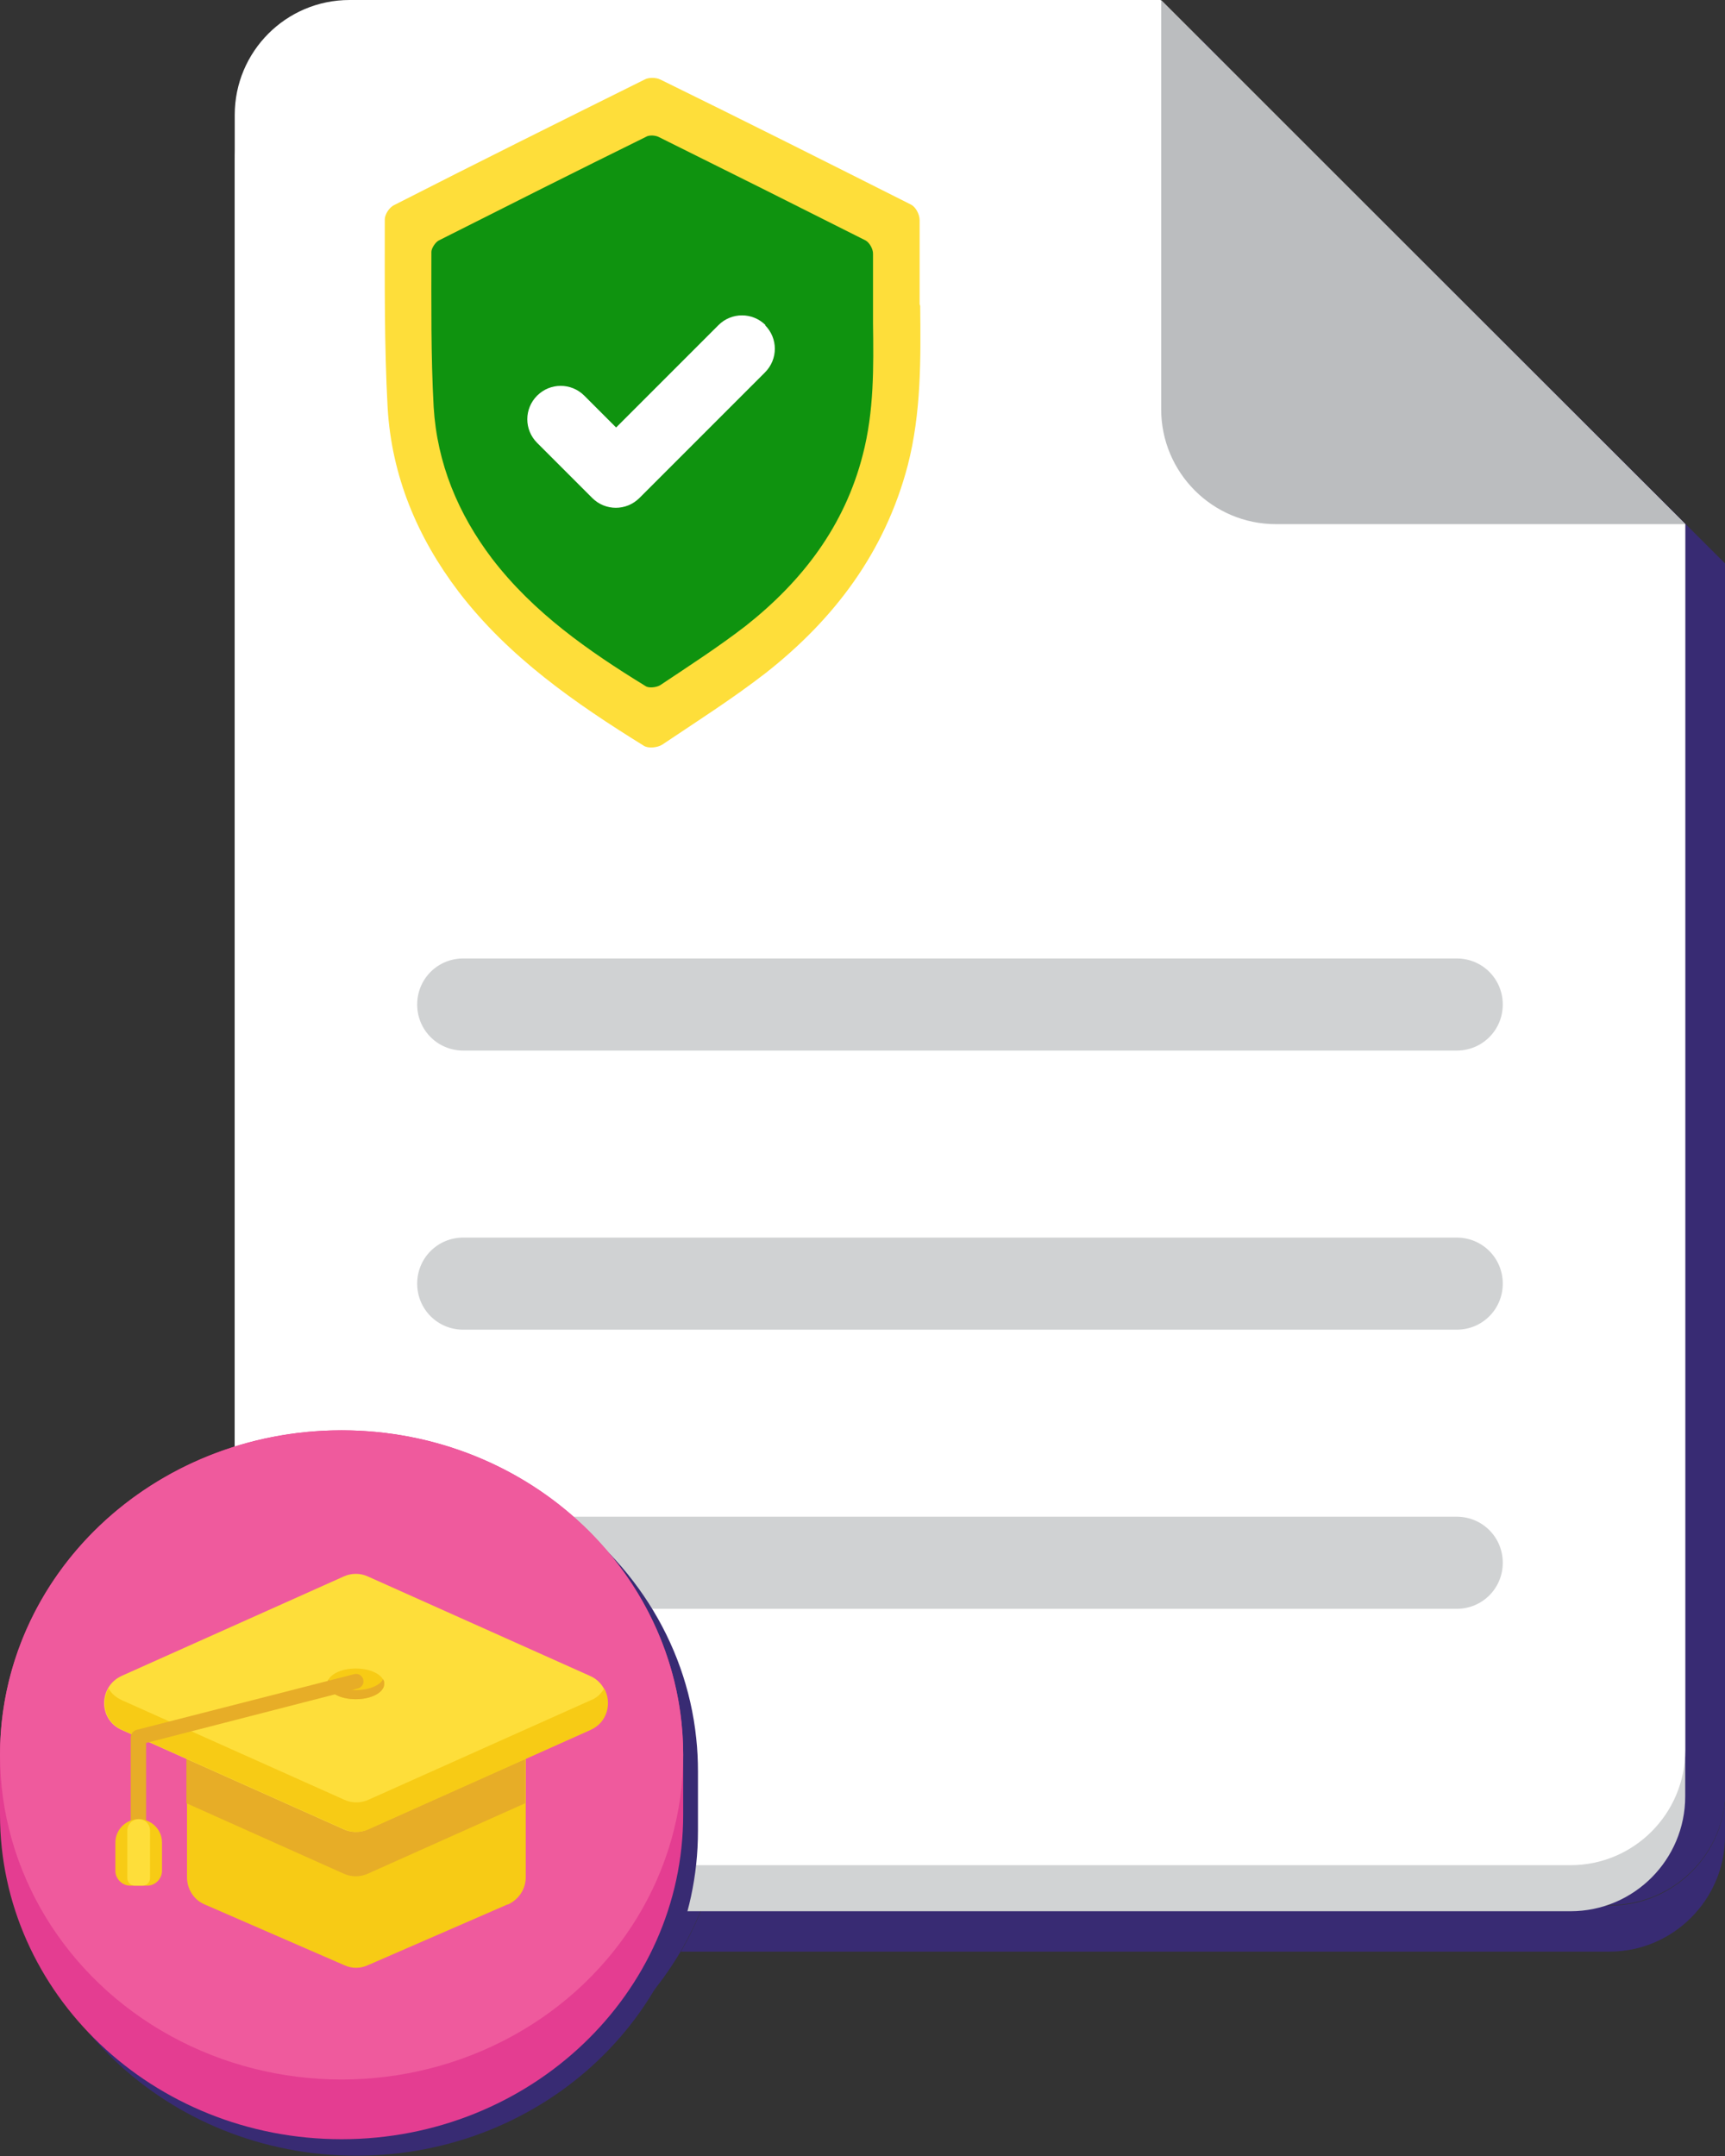 <?xml version="1.0" encoding="UTF-8"?>
<svg id="Layer_2" data-name="Layer 2" xmlns="http://www.w3.org/2000/svg" viewBox="0 0 30.35 37.93">
  <rect x="0" y="0" width="30.35" height="37.93" fill="#333333" stroke="none"/>
  <defs>
    <style>
      .cls-1 {
        fill: #f7cb15;
      }

      .cls-2 {
        fill: #ef5a9d;
      }

      .cls-3 {
        fill: #d1d3d4;
      }

      .cls-4 {
        fill: #0f930f;
      }

      .cls-5 {
        fill: #fede3a;
      }

      .cls-6 {
        fill: #bbbdbf;
      }

      .cls-7 {
        fill: #fff;
      }

      .cls-8 {
        fill: #d0d2d3;
      }

      .cls-9 {
        fill: #e7ad27;
      }

      .cls-10 {
        fill: #e43d91;
      }

      .cls-11 {
        fill: #382b73;
      }
    </style>
  </defs>
  <g id="Layer_1-2" data-name="Layer 1">
    <g>
      <g>
        <g>
          <path class="cls-11" d="M8.85,29c-.45,0-.81-.36-.81-.81s.36-.81.81-.81h1.95c.27.24.51.5.74.77,0,0,0,0,0,0,.24.26.45.54.63.84h-3.32Z"/>
          <path class="cls-11" d="M30.35,31.49v.81c0,1.11-.91,2.03-2.03,2.03H11.98c.15-.26.28-.53.39-.81.23-.6.36-1.26.36-1.94v1.04c0,.31-.03.6-.08.9h15.68c1.11,0,2.03-.9,2.03-2.03Z"/>
          <g>
            <path class="cls-11" d="M11.54,28.16c.24.26.45.54.63.84h-3.32c-.45,0-.81-.36-.81-.81s.36-.81.81-.81h1.95c.27.24.51.5.74.77,0,0,0,0,0,0Z"/>
            <path class="cls-11" d="M12.37,33.51c.23-.6.36-1.26.36-1.94v1.04c0,.31-.03.6-.08.9h-.28Z"/>
            <polygon class="cls-11" points="21.93 1.51 21.13 1.51 21.13 .7 21.93 1.51"/>
            <path class="cls-11" d="M12.17,29h-3.32c-.45,0-.81-.36-.81-.81s.36-.81.81-.81h1.95c.27.24.51.5.74.77,0,0,0,0,0,0,.24.26.45.54.63.84Z"/>
          </g>
          <polygon class="cls-11" points="21.93 1.51 21.13 1.51 21.13 .7 21.93 1.51"/>
        </g>
        <path class="cls-11" d="M21.93,1.51h-.81v-.81H6.85c-1.12,0-2.03.91-2.03,2.03v23.81c-.43.16-.83.36-1.21.6-1.44.93-2.44,2.42-2.62,4.15-.02.2-.03.39-.03.59v1.04c0,.1,0,.2,0,.29,0,0,0,.01,0,.01.74,2.35,3.03,4.05,5.75,4.05,2.27,0,4.24-1.19,5.27-2.95.15-.26.28-.53.39-.81.23-.6.36-1.26.36-1.94v1.04c0,.31-.03.6-.08.9h15.68c1.11,0,2.03-.9,2.03-2.03V9.92L21.93,1.51ZM8.85,29c-.45,0-.81-.36-.81-.81s.36-.81.81-.81h1.95c.27.24.51.5.74.77,0,0,0,0,0,0,.24.26.45.54.63.84h-3.32Z"/>
      </g>
      <g>
        <g>
          <g>
            <path class="cls-3" d="M21.23.81H6.15c-1.12,0-2.02.91-2.02,2.02v28.77c0,1.12.91,2.02,2.02,2.02h21.48c1.12,0,2.02-.91,2.02-2.02V9.22L21.23.81Z"/>
            <g>
              <path class="cls-7" d="M20.42,0H6.15c-1.12,0-2.02.91-2.02,2.02v28.77c0,1.12.91,2.02,2.02,2.02h21.48c1.12,0,2.02-.91,2.02-2.02V9.22L20.42,0Z"/>
              <g>
                <path class="cls-8" d="M25.62,18.48H8.15c-.45,0-.81-.36-.81-.81h0c0-.45.36-.81.81-.81h17.48c.45,0,.81.36.81.81h0c0,.45-.36.81-.81.81Z"/>
                <path class="cls-8" d="M25.62,23.39H8.15c-.45,0-.81-.36-.81-.81h0c0-.45.36-.81.81-.81h17.48c.45,0,.81.36.81.81h0c0,.45-.36.81-.81.81Z"/>
                <path class="cls-8" d="M25.62,28.3H8.15c-.45,0-.81-.36-.81-.81h0c0-.45.36-.81.81-.81h17.48c.45,0,.81.36.81.81h0c0,.45-.36.81-.81.81Z"/>
              </g>
            </g>
            <path class="cls-6" d="M29.65,9.22h-7.2c-1.12,0-2.02-.91-2.02-2.02V0l9.22,9.22Z"/>
          </g>
          <path class="cls-5" d="M16.18,5.35c0-.49,0-.98,0-1.48,0-.1-.07-.23-.15-.27-1.47-.74-2.94-1.48-4.41-2.2-.08-.04-.21-.04-.28,0-1.47.73-2.94,1.46-4.41,2.21-.08.04-.16.16-.16.25,0,1.1-.01,2.21.05,3.31.07,1.2.52,2.28,1.25,3.24.88,1.15,2.05,1.96,3.26,2.71.08.05.24.03.32-.02.61-.41,1.24-.81,1.82-1.26,1.21-.95,2.1-2.13,2.5-3.65.24-.93.23-1.87.22-2.81Z"/>
          <path class="cls-4" d="M15.36,5.68c0-.41,0-.81,0-1.22,0-.08-.06-.19-.13-.23-1.21-.61-2.43-1.22-3.64-1.82-.06-.03-.17-.04-.23,0-1.22.6-2.43,1.21-3.64,1.82-.06.03-.13.14-.13.2,0,.91-.01,1.82.04,2.73.06.99.43,1.88,1.03,2.67.73.95,1.69,1.62,2.7,2.24.06.04.2.02.26-.02.51-.34,1.02-.67,1.5-1.04,1-.79,1.74-1.76,2.06-3.01.2-.77.19-1.54.18-2.32Z"/>
          <path class="cls-7" d="M13.47,5.72h0c-.23-.23-.6-.23-.83,0l-1.8,1.8-.56-.56c-.23-.23-.6-.23-.83,0h0c-.23.23-.23.6,0,.83l.97.97c.23.23.6.23.83,0l2.21-2.21c.23-.23.23-.6,0-.83Z"/>
        </g>
        <g>
          <path class="cls-11" d="M12.25,30.58c-.18-1.73-1.18-3.23-2.62-4.15-.96-.62-2.12-.98-3.36-.98s-2.4.36-3.36.98c-1.44.92-2.43,2.42-2.62,4.15-.02.19-.03.39-.03.58v1.05c0,3.15,2.69,5.71,6.01,5.71s6.01-2.56,6.01-5.71v-1.05c0-.2-.01-.39-.03-.58Z"/>
          <g>
            <path class="cls-10" d="M0,31.92c0,3.15,2.69,5.71,6.01,5.71s6.01-2.56,6.01-5.71v-1.05c0-3.15-2.69-5.71-6.01-5.71S0,27.71,0,30.87v1.05Z"/>
            <ellipse class="cls-2" cx="6.01" cy="30.87" rx="6.01" ry="5.71"/>
          </g>
        </g>
        <g>
          <path class="cls-1" d="M8.93,33.5l-2.46,1.07c-.13.06-.28.06-.41,0l-2.46-1.07c-.19-.08-.31-.27-.31-.48v-2.18h5.96v2.18c0,.21-.12.39-.31.48Z"/>
          <path class="cls-9" d="M3.28,31.72l2.77,1.24c.13.06.29.06.42,0l2.77-1.24v-.87H3.28v.87Z"/>
          <path class="cls-5" d="M6.05,32.18l-3.91-1.75c-.41-.18-.41-.76,0-.95l3.91-1.75c.13-.06.29-.06.42,0l3.91,1.75c.41.18.41.76,0,.95l-3.91,1.75c-.13.06-.29.06-.42,0Z"/>
          <path class="cls-1" d="M10.39,29.91l-3.91,1.75c-.13.06-.29.06-.42,0l-3.91-1.75c-.11-.05-.19-.12-.24-.21-.14.25-.06.6.24.73l3.91,1.75c.13.06.29.06.42,0l3.91-1.75c.3-.13.38-.48.24-.73-.05.09-.13.17-.24.21Z"/>
          <ellipse class="cls-1" cx="6.26" cy="29.62" rx=".5" ry=".27"/>
          <path class="cls-9" d="M6.26,29.73c-.23,0-.42-.08-.48-.19-.01.03-.02.05-.02.08,0,.15.22.27.5.27s.5-.12.5-.27c0-.03,0-.05-.02-.08-.06.11-.25.19-.48.19Z"/>
          <path class="cls-9" d="M2.43,32.97c-.07,0-.13-.06-.13-.13v-2.28c0-.06.04-.11.1-.13l3.83-.98c.07-.02.14.02.16.09.02.07-.02.14-.09.16l-3.73.96v2.18c0,.07-.06.13-.13.13Z"/>
          <path class="cls-1" d="M2.58,33.17h-.29c-.14,0-.26-.12-.26-.26v-.5c0-.22.18-.41.41-.41h0c.22,0,.41.18.41.41v.5c0,.14-.12.26-.26.26Z"/>
          <path class="cls-5" d="M2.51,33.17h-.14c-.07,0-.13-.06-.13-.13v-.84c0-.11.09-.2.2-.2h0c.11,0,.2.09.2.2v.84c0,.07-.06.13-.13.13Z"/>
        </g>
      </g>
    </g>
  </g>
</svg>